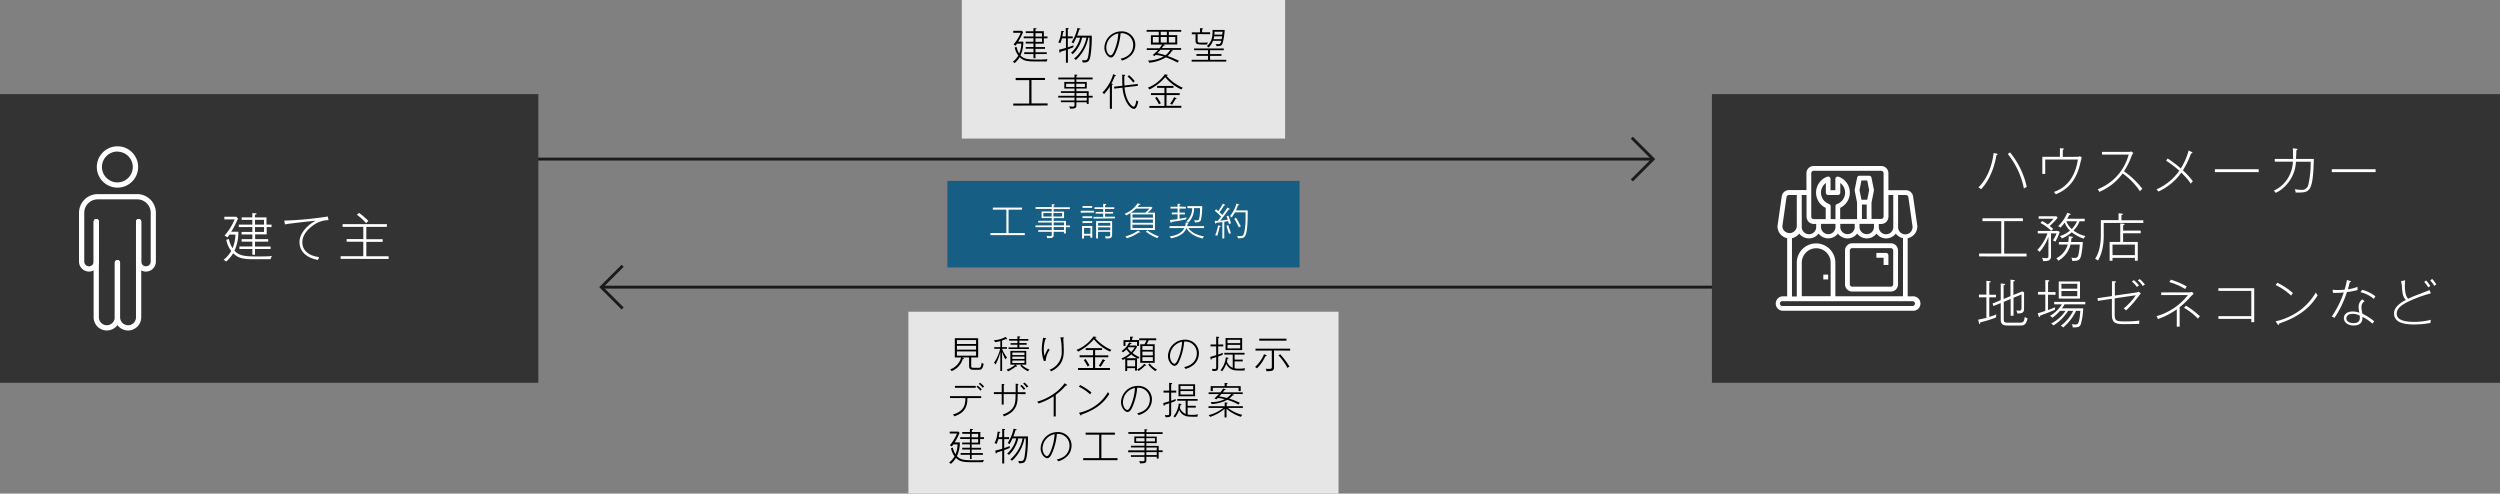 <svg xmlns="http://www.w3.org/2000/svg" viewBox="0 0 866.03 171"><rect x="0" y="0" width="866.03" height="171" fill="#808080" stroke="none"/><defs><style>.cls-1{fill:none;stroke:#1a1a1a;stroke-miterlimit:10;}.cls-2{fill:#333;}.cls-3{fill:#fff;}.cls-4{fill:#e6e6e6;}.cls-5{fill:#165e83;}</style></defs><g id="レイヤー_2" data-name="レイヤー 2"><g id="レイヤー_2-2" data-name="レイヤー 2"><line class="cls-1" x1="164.18" y1="55.11" x2="572.68" y2="55.11"/><polyline class="cls-1" points="565.29 47.72 572.68 55.11 565.29 62.5"/><line class="cls-1" x1="614.18" y1="99.47" x2="208.29" y2="99.47"/><polyline class="cls-1" points="215.69 106.86 208.29 99.47 215.69 92.08"/><rect class="cls-2" y="32.6" width="186.49" height="100"/><path class="cls-3" d="M93.74,89.8H88c-4.36,0-5.73-.58-7.22-2.07a12.7,12.7,0,0,1-2.43,2.88,3.47,3.47,0,0,0-.9-.61,10.79,10.79,0,0,0,2.66-3.06,8.79,8.79,0,0,1-1.71-3.88l.87-.27A9.78,9.78,0,0,0,80.56,86a13.16,13.16,0,0,0,1-4.74H79.48c-.36.53-.46.67-.72,1a2.73,2.73,0,0,0-1-.61A20.32,20.32,0,0,0,81.27,76H77.72v-.93h4.16l.56.64a31.79,31.79,0,0,1-2.34,4.56h2.46a14.71,14.71,0,0,1-1.33,6.57c1.64,1.78,3.55,2,7.92,2,2.11,0,3.73,0,5.06-.18A4.58,4.58,0,0,0,93.74,89.8ZM92.39,78.67v2.54h-4v1.64h4.52v.86H88.34v1.68h5.4v.86h-5.4v2h-.93v-2H82.94v-.86h4.47V83.71H83.7v-.86h3.71V81.21H83.68v-.86h3.73V78.67H82.72v-.86h4.69V76.17H83.72V75.3h3.69V73.81l1,.07c.31,0,.45,0,.45.2s-.2.25-.54.29v.93h4v2.51h1.75v.86Zm-.93-2.5H88.34v1.64h3.12Zm0,2.5H88.34v1.68h3.12Z"/><path class="cls-3" d="M108.43,78.11c-2,1.44-3.69,3.39-3.69,5.82,0,3.55,3.29,4.81,5.8,5.13-.15.36-.24.63-.38,1-4.07-.76-6.41-3-6.41-6.2s3-6.07,5.6-7.38c-.58,0-9.6,1-10.64,1.26l-.22-1.33A117.41,117.41,0,0,0,113.54,75l.27,1.26A9,9,0,0,0,108.43,78.11Z"/><path class="cls-3" d="M118,89.67v-.93h7.85v-5h-5.76v-.93h5.76V78.58h-7.18v-.93h15.35v.93H126.9v4.27h5.65v.93H126.9v5h7.72v.93Zm8.8-12.37a17.67,17.67,0,0,0-3.18-2.9l.75-.64a21.84,21.84,0,0,1,3.26,2.8A6.54,6.54,0,0,0,126.84,77.3Z"/><path class="cls-3" d="M44.36,114.48a4.58,4.58,0,0,1-4.57-4.57V91a.91.91,0,1,1,1.82,0v18.92a2.75,2.75,0,0,0,5.5,0V76.77a.91.91,0,1,1,1.82,0v33.14A4.58,4.58,0,0,1,44.36,114.48Z"/><path class="cls-3" d="M37,114.48a4.58,4.58,0,0,1-4.57-4.57V76.77a.91.91,0,0,1,1.82,0v33.14a2.75,2.75,0,0,0,5.5,0V91a.91.91,0,1,1,1.82,0v18.92A4.58,4.58,0,0,1,37,114.48Z"/><path class="cls-3" d="M50.57,94.08a3.46,3.46,0,0,1-3.46-3.46V76.77a.91.91,0,1,1,1.82,0V90.61a1.64,1.64,0,1,0,3.28,0h0V73.71a4.66,4.66,0,0,0-4.66-4.65H33.85a4.66,4.66,0,0,0-4.66,4.65V90.62a1.64,1.64,0,0,0,3.28,0h0V76.77a.91.91,0,0,1,1.82,0V90.61a3.46,3.46,0,1,1-6.92,0h0V73.71a6.48,6.48,0,0,1,6.48-6.47h13.7A6.48,6.48,0,0,1,54,73.71V90.62A3.46,3.46,0,0,1,50.57,94.08Z"/><path class="cls-3" d="M40.7,65a7.16,7.16,0,1,1,7.16-7.16h0A7.17,7.17,0,0,1,40.7,65Zm0-12.5A5.34,5.34,0,1,0,46,57.88h0A5.34,5.34,0,0,0,40.7,52.54Z"/><rect class="cls-2" x="593.03" y="32.6" width="273" height="100"/><path class="cls-3" d="M691.59,53.75c-.62,3.7-2.16,8.49-5.31,11.79a5.45,5.45,0,0,0-.94-.63c3.47-3.35,4.86-8.41,5.28-11.92l1,.22c.22,0,.33.1.33.25S691.89,53.67,691.59,53.75Zm9.52,11.59a27.87,27.87,0,0,0-5.58-12l.77-.56a28.52,28.52,0,0,1,5.8,12A2.45,2.45,0,0,0,701.11,65.34Z"/><path class="cls-3" d="M719.26,54.32a2.9,2.9,0,0,0,1.27-.2l.6.44c-.15.54-.72,2.95-.87,3.43-1.53,5.17-4.39,7.8-8.1,9.31-.09-.12-.56-.7-.66-.81,5.27-1.8,7.58-6.37,8.31-11.23H708.49v5h-1V54.32h6.09v-3l1,.11c.36,0,.38.1.38.19s-.27.29-.38.33v2.41Z"/><path class="cls-3" d="M741.31,66.26a23.9,23.9,0,0,0-6-6.18,19.12,19.12,0,0,1-8.12,6.4,2.27,2.27,0,0,0-.54-.92,17.82,17.82,0,0,0,10.75-12h-9.25v-.94h9a5,5,0,0,0,1.23-.14L739,53a5.14,5.14,0,0,0-.66,1.2,25.49,25.49,0,0,1-2.56,5.15,28.4,28.4,0,0,1,6.39,6.1A2.76,2.76,0,0,0,741.31,66.26Z"/><path class="cls-3" d="M758.93,63.65a17.9,17.9,0,0,0-2.2-2.72c-.41-.43-.86-.92-1.08-1.12a20.26,20.26,0,0,1-7.92,6.54,7.29,7.29,0,0,0-.7-.74,19.21,19.21,0,0,0,7.9-6.46,34.16,34.16,0,0,0-4.55-3.48l.53-.77a41.47,41.47,0,0,1,4.54,3.45,22.65,22.65,0,0,0,2.72-6.21l1.08.51c.07,0,.24.12.24.27s-.35.23-.49.25A30.57,30.57,0,0,1,756.19,59a28,28,0,0,1,3.46,3.82A2.13,2.13,0,0,0,758.93,63.65Z"/><path class="cls-3" d="M767.26,59.62v-1h15.18v1Z"/><path class="cls-3" d="M796.44,66.69c-.42,0-.63,0-1.21,0a3,3,0,0,0-.29-1.18,8.69,8.69,0,0,0,2.11.24,2.27,2.27,0,0,0,2.61-1.87,34,34,0,0,0,.78-7.85h-5.1A12.62,12.62,0,0,1,792,64.06a11.45,11.45,0,0,1-3.67,2.76,2.33,2.33,0,0,0-.69-.76,11.13,11.13,0,0,0,4.7-4A11.88,11.88,0,0,0,794.28,56H788v-.94h6.34c0-.25,0-.67,0-1.31,0-1.14-.05-1.84-.09-2.4l1.24.18c.25,0,.4.07.4.22s-.27.28-.4.3c0,.83-.09,2.16-.11,3h6.16C801.26,65.86,800.33,66.69,796.44,66.69Z"/><path class="cls-3" d="M807.76,59.62v-1h15.18v1Z"/><path class="cls-3" d="M685.59,88.83v-1h7.67V76.6h-6.5v-1h14v1h-6.48V87.84h7.74v1Z"/><path class="cls-3" d="M705.91,80.85V80h7l.6.37A18.08,18.08,0,0,1,712,83.73a1.94,1.94,0,0,0-.87-.41,11.53,11.53,0,0,0,1.28-2.47h-1.91v7.81c0,1.53-.77,1.79-2.72,1.79a2.69,2.69,0,0,0-.43-1.17,7.33,7.33,0,0,0,1.41.14c.84,0,.84-.45.84-.76V82.07a17,17,0,0,1-3.06,5.21,2.07,2.07,0,0,0-.81-.67,16.48,16.48,0,0,0,3.55-5.76Zm1.55-4.27a18.21,18.21,0,0,1,1.93,1.19,13.72,13.72,0,0,0,2-2h-5.18v-.86h6.16l.41.52a23.56,23.56,0,0,1-2.74,2.87c.54.39.9.72,1.26,1a2.8,2.8,0,0,0-.72.67,15.59,15.59,0,0,0-3.74-2.74Zm5.76,8.12v-.86h3.25a16,16,0,0,0,.17-2l1.1.14c.16,0,.31.09.31.27s-.24.22-.49.26c0,.7-.09,1-.14,1.33h4.09c-.09,2.07-.47,5-1,5.76s-1.39.79-2.67.79a3,3,0,0,0-.3-1.15,4.8,4.8,0,0,0,1.06.11c.68,0,1.17-.07,1.42-1.19a21.58,21.58,0,0,0,.43-3.46h-3.2A8.75,8.75,0,0,1,713,90.32a2.23,2.23,0,0,0-.69-.83,7.89,7.89,0,0,0,4-4.79ZM717,74c.18.05.31.09.31.22s-.42.27-.51.27c-.25.48-.29.57-.72,1.29h6.09v.87h-1.78a9.67,9.67,0,0,1-2.09,3.22,10.18,10.18,0,0,0,4.16,1.89,2.89,2.89,0,0,0-.67.92,14.11,14.11,0,0,1-4.11-2.22,11.48,11.48,0,0,1-3.45,2.15,2,2,0,0,0-.69-.83,9.82,9.82,0,0,0,3.52-1.89,7.43,7.43,0,0,1-1.84-2.79c-.31.41-.74,1-1.44,1.76a2.81,2.81,0,0,0-.83-.5,13.59,13.59,0,0,0,3.17-4.63Zm-1.19,2.65a7,7,0,0,0,1.86,2.68,8.24,8.24,0,0,0,1.82-2.68Z"/><path class="cls-3" d="M728.76,77.23v4.16c0,1.44,0,5.55-2,8.86a4,4,0,0,0-1-.58c1.95-2.81,2-7.09,2-8.41v-5h6.13V73.88l1,.11c.18,0,.47,0,.47.22s-.25.27-.47.28V76.3h7.58v.93Zm6.71,3.58v3h5.08v6.52h-1v-1H731.8v1h-1V83.8h3.68V77.41l1,.09c.18,0,.47,0,.47.24s-.32.25-.47.28v1.86h6.09v.93Zm4.07,3.93H731.8v3.64h7.74Z"/><path class="cls-3" d="M691.41,110a38.19,38.19,0,0,1-5.4,1.65c0,.18,0,.56-.24.56s-.18-.12-.27-.48l-.23-1c1.24-.24,2.07-.44,2.84-.63V103h-2.59v-.94h2.59V97.28l1,.09c.18,0,.47,0,.47.23s-.32.25-.47.29v4.21h2.32V103h-2.32v6.79c1.44-.45,2-.69,2.49-.87A3.85,3.85,0,0,0,691.41,110Zm7.58,2.77h-3.37c-1.6,0-2.54-.25-2.54-2.12V105l-2.52,1-.34-.85,2.86-1.17V98.21l1,.09c.36,0,.47,0,.47.24s-.38.27-.47.29v4.75l2.38-1V96.88l1,.11c.33,0,.47.05.47.23s-.12.22-.47.27v4.7l3.08-1.26.62.33v5.34c0,1.32-.06,2-2.33,2a3.16,3.16,0,0,0-.36-1.06,5.4,5.4,0,0,0,.8.07c.93,0,1-.2,1-1.17V102l-2.76,1.14v6.23h-1v-5.8l-2.38,1v6.21c0,1,.61,1,1.84,1h3.13c1.71,0,2,0,2.32-2a3.64,3.64,0,0,0,.94.52C701.81,112.78,701.06,112.78,699,112.78Z"/><path class="cls-3" d="M709.46,102.09v5.31c1.24-.45,1.93-.72,2.52-1a3.13,3.13,0,0,0-.14.94c-2.2.94-4.31,1.71-5.12,2,0,.12,0,.47-.28.47-.11,0-.17-.08-.27-.4l-.29-.86c.68-.2,2-.62,2.64-.85v-5.65H706v-.94h2.53V97l1,.07c.14,0,.36,0,.36.22s-.24.27-.42.32v3.57h2.59v.94Zm5.71,3.33a9.08,9.08,0,0,1-.88,1.4h7.36a23.55,23.55,0,0,1-.83,5.49c-.45,1.1-1.06,1.1-2.81,1.1a2.27,2.27,0,0,0-.34-1.13,6.36,6.36,0,0,0,1.3.12c.77,0,1.35,0,1.69-4.72h-1.49a16.83,16.83,0,0,1-4.45,5.75,4.3,4.3,0,0,0-.81-.61,14.4,14.4,0,0,0,4.28-5.14h-1.76a16,16,0,0,1-5.1,5.06,1.94,1.94,0,0,0-.81-.64,13.38,13.38,0,0,0,5-4.42H713.6a13.27,13.27,0,0,1-2.66,2.4,2.16,2.16,0,0,0-.81-.65,12.3,12.3,0,0,0,4.14-4H711.6v-.87h10.77v.87Zm-2-2V97.51h7.36v5.94Zm6.42-5.11h-5.49V100h5.49Zm0,2.49h-5.49v1.8h5.49Z"/><path class="cls-3" d="M741.11,102.27a38.94,38.94,0,0,1-4.59,5.25,3,3,0,0,0-.87-.64,21.83,21.83,0,0,0,4.22-4.6l-7.32,1.08v5.1c0,2.56.19,2.88,3.44,2.88a35.26,35.26,0,0,0,5.15-.29,3.63,3.63,0,0,0-.1,1.17c-2.47,0-2.76.06-5.46.06-3.22,0-4-.72-4-3.53v-5.24l-4.86.72-.11-.94,5-.72V97.44l1,0c.2,0,.37,0,.37.2s-.24.27-.37.31v4.43l7-1a3.57,3.57,0,0,0,1.29-.34l.72.65A3,3,0,0,0,741.11,102.27Zm-.81-2.81a11.42,11.42,0,0,0-1.77-1.93l.67-.5A15.07,15.07,0,0,1,741,98.9,1.66,1.66,0,0,0,740.3,99.46Zm2-.35a9.38,9.38,0,0,0-1.75-2l.69-.43a12.29,12.29,0,0,1,1.8,1.91A2.3,2.3,0,0,0,742.28,99.11Z"/><path class="cls-3" d="M758.91,102.7a30.55,30.55,0,0,1-3.85,3.73v6.73h-1v-6a26.42,26.42,0,0,1-6.52,3.37,5.16,5.16,0,0,0-.5-1,21.24,21.24,0,0,0,10.89-7.32h-9.26v-.92h9.64a3.52,3.52,0,0,0,1.06-.18l.56.7A8.63,8.63,0,0,0,758.91,102.7ZM757,100.14a21.51,21.51,0,0,0-5.52-2.41l.54-.85a28.14,28.14,0,0,1,5.52,2.36A3.15,3.15,0,0,0,757,100.14Zm4.43,10.28a22.41,22.41,0,0,0-4.86-3.8l.68-.73a30.2,30.2,0,0,1,4.85,3.67A3.23,3.23,0,0,0,761.41,110.42Z"/><path class="cls-3" d="M779.88,111.61v-1.15h-11.4v-.94h11.4v-8.75h-11.4v-.93h12.41v11.77Z"/><path class="cls-3" d="M789.49,112.1c0,.3,0,.43-.22.43s-.23-.13-.29-.22l-.68-1a22.3,22.3,0,0,0,8.79-4.09,20.56,20.56,0,0,0,5.13-5.89c.29.45.32.51.63,1C799,108.69,792.84,110.91,789.49,112.1Zm4.19-9.69a21.13,21.13,0,0,0-5.36-3.67l.56-.81a25.13,25.13,0,0,1,5.43,3.58A4.29,4.29,0,0,0,793.68,102.41Z"/><path class="cls-3" d="M813,101.19a35.59,35.59,0,0,1-4.31,8.94,3.51,3.51,0,0,0-.93-.48,34,34,0,0,0,4.14-8.34,29,29,0,0,1-3.73.15l-.12-1.1a14.82,14.82,0,0,0,1.78.11c1,0,1.85-.08,2.36-.13A25.61,25.61,0,0,0,813,97l1.13.31c.17,0,.27.09.27.21s-.19.2-.39.22c-.11.43-.29,1.08-.69,2.48a15,15,0,0,0,3.35-.86,3.69,3.69,0,0,0,.06,1.1A29.72,29.72,0,0,1,813,101.19Zm8.87,10.94a15.9,15.9,0,0,0-3.49-2.37c.22,2.84-2.14,3-3.08,3-1.8,0-3.36-1-3.36-2.54,0-1,.73-2.32,3.07-2.32a6.88,6.88,0,0,1,2.31.43,10.28,10.28,0,0,1-.27-2.12,3.29,3.29,0,0,1,1.24-2.52l.86.66a2.21,2.21,0,0,0-1.11,2,9.89,9.89,0,0,0,.32,2.32,20.27,20.27,0,0,1,4.13,2.65A3.29,3.29,0,0,0,821.87,112.13Zm-4.44-2.79a5.08,5.08,0,0,0-2.47-.61c-1.17,0-2.14.49-2.14,1.51,0,1.68,2.27,1.69,2.43,1.69,1.35,0,2.23-.48,2.23-1.83C817.48,109.88,817.46,109.72,817.43,109.34Zm4.93-5.78a11.27,11.27,0,0,0-4.68-2.34l.61-.83a12.66,12.66,0,0,1,4.59,2.27A5.5,5.5,0,0,0,822.36,103.56Z"/><path class="cls-3" d="M836.85,103.35c-4.43,1.78-6.59,3.2-6.59,5.34,0,2.47,3.49,2.81,6.1,2.81a23.08,23.08,0,0,0,5.71-.72,6.66,6.66,0,0,0-.13,1.1,33.81,33.81,0,0,1-5.6.52c-3.24,0-4.53-.54-5.23-.9a3.22,3.22,0,0,1-1.81-2.79c0-1.13.38-2.86,4.11-4.81-1-1-1.17-2.28-1.35-4.3a7.77,7.77,0,0,0-.33-2.2l1.45-.3c-.06.61-.11,1.35-.11,1.64,0,3.31.61,4.12,1.15,4.75a36.44,36.44,0,0,1,3.46-1.46c1-.39,3-1.13,3.92-1.55l.49,1.14A41.81,41.81,0,0,0,836.85,103.35Zm4.34-3.77a11.67,11.67,0,0,0-1.42-1.91l.68-.52a17.59,17.59,0,0,1,1.46,1.93A2,2,0,0,0,841.19,99.58Zm2.09-.52a11.46,11.46,0,0,0-1.43-1.91l.69-.54A18.61,18.61,0,0,1,844,98.54,1.78,1.78,0,0,0,843.28,99.06Z"/><g id="service_shop-repair-modify-store-restore" data-name="service shop-repair-modify-store-restore"><path class="cls-3" d="M641.64,101H655a2.51,2.51,0,0,0,2.5-2.51V86.78a2.5,2.5,0,0,0-2.5-2.51H641.64a2.51,2.51,0,0,0-2.51,2.51V98.47A2.52,2.52,0,0,0,641.64,101Zm-.84-14.2a.84.84,0,0,1,.84-.84H655a.83.83,0,0,1,.83.84V98.47a.84.84,0,0,1-.83.84H641.64a.85.85,0,0,1-.84-.84Z"/><path class="cls-3" d="M652.5,91.79h1.67V88.45a.83.83,0,0,0-.84-.84H650v1.67h2.51Z"/><rect class="cls-3" x="631.62" y="95.13" width="1.67" height="1.67"/><path class="cls-3" d="M662.52,102.65h-1.67V82.52a4.2,4.2,0,0,0,3.34-4.1.48.48,0,0,0,0-.12l-1.47-10.25a2.52,2.52,0,0,0-2.48-2.16h-6.07V60a2.5,2.5,0,0,0-2.51-2.5H628.27a2.5,2.5,0,0,0-2.5,2.5v5.85H619.7a2.52,2.52,0,0,0-2.48,2.16L615.75,78.3s0,.08,0,.12a4.21,4.21,0,0,0,3.35,4.1v20.13h-1.68a2.51,2.51,0,0,0,0,5h45.11a2.51,2.51,0,1,0,0-5Zm-5-35.09h2.73a.85.85,0,0,1,.83.72l1.45,10.2a2.51,2.51,0,1,1-5-.06Zm-3.34,7.52V67.56h1.67V78.42a2.51,2.51,0,1,1-5,0v-.83h.83A2.52,2.52,0,0,0,654.17,75.08ZM627.44,60a.83.83,0,0,1,.83-.83h23.39a.83.83,0,0,1,.84.83v15a.84.84,0,0,1-.84.84h-3.34V70.15l.82-4.09a.65.65,0,0,0,0-.34l-.83-4.17a.84.84,0,0,0-.82-.67h-3.34a.84.84,0,0,0-.82.67l-.84,4.17a1,1,0,0,0,0,.34l.82,4.09v5.77h-5.85V72a5.84,5.84,0,0,0-.56-10.79.83.83,0,0,0-1.11.79v3.88h-1.67V62a.83.83,0,0,0-1.11-.79A5.84,5.84,0,0,0,632.45,72v3.91h-4.18a.84.84,0,0,1-.83-.84Zm17.39,9.19-.67-3.34.67-3.34h2l.67,3.34-.67,3.34Zm1.82,1.67v5H645v-5Zm2.51,6.69v.83a2.51,2.51,0,1,1-5,0v-.83Zm-15-1.67V71.45a.83.83,0,0,0-.56-.79,4.17,4.17,0,0,1-1.11-7.27v3.34a.84.84,0,0,0,.84.83h3.34a.83.83,0,0,0,.83-.83V63.39a4.16,4.16,0,0,1,.83,5.84,4.08,4.08,0,0,1-1.94,1.43.84.84,0,0,0-.56.79v4.47Zm1.67,1.67v.83a2.51,2.51,0,1,1-5,0v-.83Zm1.67,0h5v.83a2.51,2.51,0,1,1-5,0Zm-13.36-10h1.67v7.52a2.52,2.52,0,0,0,2.5,2.51h.84v.83a2.51,2.51,0,1,1-5,0Zm-.84,13.37a4.18,4.18,0,0,0,5.85.83,4.13,4.13,0,0,0,.84-.83,4.2,4.2,0,0,0,6.68,0,4.18,4.18,0,0,0,5.85.83,4.35,4.35,0,0,0,.83-.83,4.18,4.18,0,0,0,5.85.83,4.08,4.08,0,0,0,.83-.83,4.18,4.18,0,0,0,5.85.83,4.13,4.13,0,0,0,.84-.83,4.21,4.21,0,0,0,2.5,1.58v20.14H635.79V91a6.68,6.68,0,1,0-13.36,0v11.7h-1.67V82.51A4.21,4.21,0,0,0,623.26,80.93Zm10.86,10v11.7h-10V91a5,5,0,1,1,10,0ZM617.41,78.48l1.46-10.2a.85.85,0,0,1,.83-.72h2.73V78.42a2.51,2.51,0,0,1-5,.06ZM662.52,106H617.41a.84.84,0,0,1-.83-.84.83.83,0,0,1,.83-.83h45.11a.84.84,0,0,1,.84.83A.85.85,0,0,1,662.52,106Z"/></g><rect class="cls-4" x="333.18" width="112" height="48"/><path d="M362.6,21.29h-4.15c-3.15,0-4.13-.42-5.21-1.5a9.26,9.26,0,0,1-1.76,2.08,2.39,2.39,0,0,0-.65-.44,7.76,7.76,0,0,0,1.93-2.21,6.24,6.24,0,0,1-1.24-2.79l.62-.2a6.83,6.83,0,0,0,.94,2.31,9.41,9.41,0,0,0,.7-3.41H352.3l-.52.74a1.8,1.8,0,0,0-.69-.45,14.76,14.76,0,0,0,2.5-4.06H351v-.68h3l.4.47a22.32,22.32,0,0,1-1.69,3.29h1.78a10.53,10.53,0,0,1-1,4.74c1.18,1.29,2.56,1.44,5.72,1.44,1.52,0,2.69,0,3.66-.13A3.12,3.12,0,0,0,362.6,21.29Zm-1-8v1.84H358.7v1.18H362v.62H358.7V18.1h3.9v.63h-3.9v1.44H358V18.73H354.8V18.1H358V16.89h-2.68v-.62H358V15.09h-2.69v-.63H358V13.25h-3.38v-.62H358V11.45h-2.66v-.63H358V9.74l.74.06c.22,0,.33,0,.33.14s-.15.18-.39.21v.67h2.92v1.81h1.26v.62Zm-.67-1.8H358.7v1.18H361Zm0,1.8H358.7v1.21H361Z"/><path d="M371.84,16.36c-.31.13-1.07.46-1.9.75v4.62h-.7V17.36l-1.85.56c0,.12-.06.34-.22.34S367,18.14,367,18l-.13-.78c1-.22,1.35-.33,2.39-.64V13.28H367.9a11.23,11.23,0,0,1-.6,1.7,1.87,1.87,0,0,0-.71-.28,10,10,0,0,0,1.05-4l.74.08c.1,0,.2.08.2.14s-.06.17-.33.24A13,13,0,0,1,368,12.6h1.2V9.73l.64,0c.23,0,.36,0,.36.15s-.19.19-.3.22V12.6h1.7v.68h-1.7V16.4c.77-.26,1.07-.36,2-.72A2.44,2.44,0,0,0,371.84,16.36Zm5.93,2.85c-.4,2.44-1.11,2.44-2.72,2.44a3,3,0,0,0-.25-.82,6.94,6.94,0,0,0,.9.05c.69,0,.94-.14,1.22-1.13a31.34,31.34,0,0,0,.47-6.7H377a13.91,13.91,0,0,1-4.32,7.74,1.79,1.79,0,0,0-.62-.46,12.68,12.68,0,0,0,4.29-7.28h-1.49a11.32,11.32,0,0,1-3.25,5.75,1.65,1.65,0,0,0-.63-.49,10,10,0,0,0,3.16-5.26h-1.31a21.45,21.45,0,0,1-1,2,2,2,0,0,0-.65-.38,15.62,15.62,0,0,0,2.08-5l.77.18c.13,0,.26.08.26.18s-.12.17-.42.19a17.61,17.61,0,0,1-.72,2.13h5.05A40.33,40.33,0,0,1,377.77,19.21Z"/><path d="M391.65,19.34a7.43,7.43,0,0,1-3,1.64,4.06,4.06,0,0,0-.48-.65,6.53,6.53,0,0,0,2.46-1,4.44,4.44,0,0,0,1.92-3.7,4,4,0,0,0-4.37-4.11,20.11,20.11,0,0,1-1.75,6.84c-.29.59-.77,1.56-1.61,1.56s-2.25-1.43-2.25-3.41a5.82,5.82,0,0,1,5.72-5.64,4.65,4.65,0,0,1,5,4.72A5.31,5.31,0,0,1,391.65,19.34Zm-8.42-2.9c0,1.65.9,2.73,1.53,2.73s1.25-1.52,1.56-2.41a18,18,0,0,0,1.08-5.18A5.12,5.12,0,0,0,383.23,16.44Z"/><path d="M404.89,11v1.18h2.92V15.4h-4.94l.36.1c.14,0,.25.07.25.16s-.21.17-.43.18a9.53,9.53,0,0,1-.56.82h6.66v.62h-3.52l.45.15c.14,0,.2.06.2.14s-.16.16-.38.16a7.48,7.48,0,0,1-1.43,1.67,38.63,38.63,0,0,1,4,1.68,1.58,1.58,0,0,0-.52.62,32.18,32.18,0,0,0-4.06-1.84,13.53,13.53,0,0,1-5.81,1.86,1.19,1.19,0,0,0-.46-.73,12.25,12.25,0,0,0,5.46-1.41A20.68,20.68,0,0,0,400.4,19c-.13.13-.21.19-.51.45a1.13,1.13,0,0,0-.62-.37,15.27,15.27,0,0,0,1.86-1.75h-3.88v-.62h4.41a9.87,9.87,0,0,0,.87-1.26h-3.84V12.21h2.72V11H397.2v-.62h12V11Zm-3.48,1.81h-2.05v1.93h2.05Zm.59,4.44a11.18,11.18,0,0,1-1.08,1.17,18.23,18.23,0,0,1,2.8.71,6.6,6.6,0,0,0,1.67-1.88ZM404.21,11h-2.12v1.18h2.12Zm0,1.81h-2.12v1.93h2.12Zm2.92,0h-2.24v1.93h2.24Z"/><path d="M412.8,21.34v-.62h5.66V19.35h-4v-.62h4V17.4h-4.81v-.62h10.28v.62h-4.74v1.33h3.94v.62h-3.94v1.37h5.6v.62Zm2.08-9.52v2c0,.76,0,.95,1.09.95.71,0,1.66,0,2.48-.06a2.47,2.47,0,0,0-.28.7,18.48,18.48,0,0,1-3.17-.08c-.85-.19-.85-.83-.85-1.47v-2h-1.3v-.67h2.84V9.74l.73.07c.13,0,.33,0,.33.18s-.23.18-.33.19v1h2.78v.67ZM423.52,15c-.29.75-.6,1-2.08,1a1.86,1.86,0,0,0-.38-.77,6.68,6.68,0,0,0,.88.07c.69,0,.87-.15,1.12-1.16h-2.85a6.72,6.72,0,0,1-1.53,2.33,1.79,1.79,0,0,0-.63-.47c1.83-1.6,2-3.35,2-5.64h4.2A23.34,23.34,0,0,1,423.52,15Zm-2.9-2.42a9.14,9.14,0,0,1-.21,1h2.77c.07-.34.13-.76.17-1Zm.1-1.59c0,.39,0,.66-.05,1h2.74c0-.19,0-.38.11-1Z"/><path d="M351,36.58v-.71h5.54V27.76h-4.7V27H362v.72h-4.68v8.11h5.59v.71Z"/><path d="M377.13,33.8V36h-.66v-.57h-3.6v1c0,.64,0,1.2-1.63,1.2a4.31,4.31,0,0,1-.6,0,2.32,2.32,0,0,0-.26-.82,5.29,5.29,0,0,0,1.21.11c.63,0,.63-.25.63-.6v-.92h-4.71v-.59h4.71v-1h-5.65v-.62h5.65v-1h-4.71v-.6h4.71v-.93h-3.53V28.38h3.53V27.5h-5.61v-.63h5.61V25.82l.74.07c.09,0,.26,0,.26.15s-.17.2-.35.24v.59h5.63v.63h-5.63v.88h3.6v2.28h-3.6v.93h4.26v1.59h1.38v.62ZM372.22,29h-2.89v1.13h2.89Zm3.61,0h-3v1.13h3Zm.64,3.24h-3.6v1h3.6Zm0,1.61h-3.6v1h3.6Z"/><path d="M386.18,26.38A26.49,26.49,0,0,1,385,29c.48.06.53.06.53.19s-.22.18-.34.2V37.7h-.73V30a16,16,0,0,1-2,2.6,2.66,2.66,0,0,0-.57-.54,14.91,14.91,0,0,0,3.73-6.38l.7.33c.12.05.25.13.25.22S386.32,26.38,386.18,26.38Zm6.59,11.34c-1,0-3.42-2.12-3.94-7.35L386,30.7l-.06-.67,2.88-.33c-.08-1-.08-3.15-.08-3.85l.7.06c.18,0,.35.05.35.18s-.23.21-.32.22c0,2.07,0,2.45.06,3.31l4.62-.55,0,.68-4.62.53c.51,5.06,2.72,6.66,3.16,6.66.69,0,.95-2.15.95-2.23a1.29,1.29,0,0,0,.68.43C394,36.42,393.69,37.72,392.77,37.72Zm-.18-9.1a13.31,13.31,0,0,0-2-2.11l.52-.47a15.65,15.65,0,0,1,2,2.06A1.5,1.5,0,0,0,392.59,28.62Z"/><path d="M409.27,31a15.33,15.33,0,0,1-5.62-4.27A17.31,17.31,0,0,1,398.2,31a3.31,3.31,0,0,0-.57-.62,13.23,13.23,0,0,0,5.89-4.65l.69.13c.12,0,.33.07.33.18s-.38.19-.49.19a15.81,15.81,0,0,0,5.67,4.15A4.26,4.26,0,0,0,409.27,31Zm-11.11,6.37v-.68h5.21V32.93h-4.66v-.67h4.66V30.44h-2.54v-.68h5.67v.68h-2.41v1.82h4.57v.67h-4.57v3.73h5.14v.68Zm3.33-1.2a16.76,16.76,0,0,0-1.34-2.23l.61-.38a20.63,20.63,0,0,1,1.38,2.21A2.93,2.93,0,0,0,401.49,36.14Zm5.74-1.88a20.32,20.32,0,0,1-1.24,2,2.37,2.37,0,0,0-.65-.38,13.64,13.64,0,0,0,1.39-2.27l.65.35c.13.07.2.1.2.2S407.5,34.3,407.23,34.26Z"/><rect class="cls-5" x="328.18" y="62.66" width="122" height="30"/><path class="cls-3" d="M343.08,81.45v-.71h5.54V72.63h-4.7v-.72h10.13v.72h-4.68v8.11H355v.71Z"/><path class="cls-3" d="M369.22,78.67v2.2h-.66V80.3H365v1c0,.64,0,1.19-1.63,1.19h-.6a2.32,2.32,0,0,0-.26-.82,6,6,0,0,0,1.21.11c.62,0,.62-.25.62-.6V80.3h-4.7v-.59h4.7v-1h-5.64v-.62h5.64v-1h-4.7v-.6h4.7v-.94h-3.52V73.25h3.52v-.88h-5.6v-.63h5.6v-1l.75.06c.09,0,.26,0,.26.16s-.17.19-.35.23v.6h5.62v.63H365v.88h3.6v2.27H365v.94h4.26v1.59h1.38v.62Zm-4.92-4.85h-2.88V75h2.88Zm3.62,0h-3V75h3Zm.64,3.24H365v1h3.6Zm0,1.61H365v1h3.6Z"/><path class="cls-3" d="M374.37,73.67V73H379v.63Zm3.34,8.69v-.73h-2.2v1h-.67V78.29h3.54v4.07ZM375,72v-.62h3.34V72Zm0,3.54v-.63h3.34v.63Zm0,1.73V76.6h3.34v.63Zm2.73,1.69h-2.2V81h2.2Zm1.08-3.25v-.59h3.34V74h-2.6v-.59h2.6v-1h-3v-.6h3v-1.2l.78.07c.12,0,.27,0,.27.19s-.21.19-.38.22v.72H386v.6H382.8v1h2.79V74H382.8v1.06h3.42v.59ZM383,82.61a2.38,2.38,0,0,0-.21-.81,6.54,6.54,0,0,0,1,.09c.69,0,.78-.13.78-.58v-1h-4.2v2.28h-.67v-6h5.55V81.3C385.25,82.38,384.73,82.69,383,82.61Zm1.61-5.41h-4.2v1h4.2Zm0,1.55h-4.2v1h4.2Z"/><path class="cls-3" d="M391.62,79.66V73.78a15.37,15.37,0,0,1-1.48.85,2.15,2.15,0,0,0-.58-.57,9.27,9.27,0,0,0,4.5-3.63l.8.21c.1,0,.2.06.2.17s-.3.16-.45.18a6.63,6.63,0,0,1-.51.66h4.64l.52.31a19.13,19.13,0,0,1-1.58,1.71h2.42v6Zm3.13.87a.51.51,0,0,1-.25,0,14.37,14.37,0,0,1-4.17,2,2.47,2.47,0,0,0-.48-.66,12.59,12.59,0,0,0,4.39-2l.54.34c.13.09.21.13.21.23S394.84,80.53,394.75,80.53Zm-1.22-8.26a13.2,13.2,0,0,1-1.73,1.4h4.95a13.77,13.77,0,0,0,1.36-1.4Zm5.86,2h-7.08v1.14h7.08Zm0,1.77h-7.08v1.15h7.08Zm0,1.78h-7.08V79h7.08Zm1.55,4.67a16.28,16.28,0,0,1-4-2.23l.51-.49a12.93,12.93,0,0,0,4,2.09A2.19,2.19,0,0,0,400.94,82.51Z"/><path class="cls-3" d="M405.14,79v-.66h5.4a8,8,0,0,0,.23-1.3l.66.08c.08,0,.29,0,.29.17s-.08.13-.29.19a5.36,5.36,0,0,1-.17.86h5.85V79h-5.44c.62.94,2.08,2.3,5.43,2.9a2.13,2.13,0,0,0-.47.73c-1.3-.34-4.22-1.11-5.61-3.6-.55,1.21-1.6,2.82-5.4,3.53a1.49,1.49,0,0,0-.44-.66c1.27-.18,4-.7,5.09-2.9Zm5.66-7.37v.63h-2.2v1.39h1.87v.62H408.6v1.52c.73-.12,1-.18,2.43-.47a1.6,1.6,0,0,0-.11.64,47.85,47.85,0,0,1-5.05.91c0,.13,0,.31-.2.31s-.14-.09-.18-.19l-.26-.76c.86-.09,1.86-.19,2.69-.33V74.25h-2v-.62h2V72.24h-2.44v-.63h2.44v-1h.66c.22,0,.32,0,.32.14s-.07.15-.3.22v.6Zm.53.46v-.68h5.13a19.3,19.3,0,0,1-.47,4.85c-.15.36-.5.83-2.05.78a1.44,1.44,0,0,0-.34-.79,4.09,4.09,0,0,0,.83.09c.71,0,.93-.24,1-.67a16.42,16.42,0,0,0,.27-3.58h-2.05a7,7,0,0,1-2,5,1.73,1.73,0,0,0-.66-.42,5.94,5.94,0,0,0,2-4.53Z"/><path class="cls-3" d="M425.71,77.59c-.14-.57-.2-.79-.26-1l-1.34.24V82.6h-.68V76.93c-.23,0-1.23.18-2.16.26,0,.13-.09.28-.21.28s-.15-.11-.19-.37l-.09-.61,1.09,0c.49-.64.68-.86,1.12-1.46a17.79,17.79,0,0,0-2.17-2l.45-.55.76.67c.88-1.29,1.39-2.24,1.6-2.6l.55.29c.11.06.24.12.24.21s-.17.16-.37.12a21.4,21.4,0,0,1-1.61,2.37c.29.27.56.52,1,.91.82-1.14,1.24-1.73,1.77-2.55l.57.31c.15.08.21.13.21.21s0,.14-.18.14a.45.45,0,0,1-.18,0c-.82,1.17-1.68,2.39-2.91,3.86a20.84,20.84,0,0,0,2.6-.36c-.07-.2-.16-.48-.45-1.16l.62-.22a15,15,0,0,1,.93,2.7A6.94,6.94,0,0,0,425.71,77.59Zm-3.24,1a18.88,18.88,0,0,1-.8,3.12,2.88,2.88,0,0,0-.71-.22,17.57,17.57,0,0,0,1-3.43l.6.14c.11,0,.28.08.28.21S422.66,78.59,422.47,78.62Zm3.29,2.44a20.18,20.18,0,0,1-.89-2.83l.63-.22c.33,1.23.79,2.42.93,2.81A1.88,1.88,0,0,0,425.76,81.06Zm5.89-.09c-.45,1.51-1,1.61-2.81,1.61a1.93,1.93,0,0,0-.31-.83,10.8,10.8,0,0,0,1.13.07c.83,0,1.1-.21,1.41-1.5a25.91,25.91,0,0,0,.41-5.19c0-1.26,0-1.39,0-1.54H427.8a20,20,0,0,1-1.13,1.78,1.87,1.87,0,0,0-.64-.44,11.58,11.58,0,0,0,2.29-4.38l.62.2c.22.08.34.15.34.24s-.27.19-.44.19a13.17,13.17,0,0,1-.69,1.73h4.07C432.22,75.62,432.22,79.05,431.65,81Zm-2.49-2.17a25.63,25.63,0,0,0-1.6-3l.6-.34a26.81,26.81,0,0,1,1.67,3A2.66,2.66,0,0,0,429.16,78.8Z"/><rect class="cls-4" x="314.68" y="108" width="149" height="63"/><path d="M339,128.1h-1.79c-1.42,0-1.5-.71-1.5-1.38v-2.88h-2.45l.36.13c.18.06.3.11.3.22s-.24.17-.4.17a6.56,6.56,0,0,1-3.88,4.21,1.94,1.94,0,0,0-.48-.62,5.9,5.9,0,0,0,3.78-4.11h-2.18v-6.69h8.09v6.69h-2.41v2.82c0,.73.17.74.9.74h1.77a.58.58,0,0,0,.61-.35,4.78,4.78,0,0,0,.34-1.41,1.48,1.48,0,0,0,.7.38C340.39,127.89,339.93,128.1,339,128.1Zm-.88-10.3h-6.63v1.37h6.63Zm0,2h-6.63v1.32h6.63Zm0,1.94h-6.63v1.46h6.63Z"/><path d="M348.26,124.49a16.6,16.6,0,0,1-1.12-2.63v6.67h-.62v-6.64a15.55,15.55,0,0,1-1.66,4.39,1.44,1.44,0,0,0-.54-.58,15.44,15.44,0,0,0,2.17-4.87h-2.07v-.57h2.1v-2.1a15.1,15.1,0,0,1-1.8.37,1.88,1.88,0,0,0-.5-.66,9.73,9.73,0,0,0,4.16-1.18l.38.52a.44.44,0,0,1,.11.22c0,.1-.12.13-.17.13a.27.27,0,0,1-.23-.15,8.91,8.91,0,0,1-1.33.55v2.3h1.68v.57h-1.68v.07a12.9,12.9,0,0,0,1.73,3A1.81,1.81,0,0,0,348.26,124.49Zm7.85,4.13a8.82,8.82,0,0,1-2.67-1.94l.38-.36h-2l.39.35c.08.07.12.12.12.18s-.07.16-.19.16a.81.81,0,0,1-.26-.05,11.53,11.53,0,0,1-2.7,1.69,2.75,2.75,0,0,0-.48-.61,9.15,9.15,0,0,0,3-1.72H350v-4.77h5.5v4.77h-1.6a7.66,7.66,0,0,0,2.73,1.73A2.34,2.34,0,0,0,356.11,128.62Zm-6.73-7.71v-.57h3.06v-.91h-2.36v-.57h2.36V118h-2.89v-.57h2.89v-.94l.76.07c.11,0,.23,0,.23.17s-.21.19-.31.22v.48h3.11V118h-3.11v.85h2.52v.57h-2.52v.91h3.29v.57Zm5.51,1.21h-4.2V123h4.2Zm0,1.4h-4.2v.81h4.2Zm0,1.38h-4.2v.85h4.2Z"/><path d="M362.26,125l-.65.06a12,12,0,0,1-.72-4.11,18,18,0,0,1,.39-3.47,5.06,5.06,0,0,0,.09-.5l.68.15c.2,0,.34.08.34.22s-.16.19-.3.22a13.14,13.14,0,0,0-.51,3.4,11.07,11.07,0,0,0,.24,2.36,15,15,0,0,1,1.27-2.6,1.65,1.65,0,0,0,.57.43A7.23,7.23,0,0,0,362.26,125Zm6.07-7.76c0,.35.1,1.87.13,2.18,0,.69.05,1.38.05,2,0,2.4-.44,5.33-4.39,7.23,0-.05-.33-.4-.51-.58a6.36,6.36,0,0,0,2.56-1.75,6.5,6.5,0,0,0,1.61-4.84,20,20,0,0,0-.44-4.66l.91.08c.21,0,.35,0,.35.16S368.43,117.18,368.33,117.21Z"/><path d="M384.54,121.8a15.38,15.38,0,0,1-5.61-4.27,17.72,17.72,0,0,1-5.45,4.29,3.77,3.77,0,0,0-.57-.62,13.22,13.22,0,0,0,5.89-4.66l.68.13c.12,0,.33.08.33.19s-.38.19-.48.19A15.85,15.85,0,0,0,385,121.2,3.26,3.26,0,0,0,384.54,121.8Zm-11.1,6.37v-.68h5.2v-3.73H374v-.68h4.65v-1.82H376.1v-.67h5.67v.67h-2.4v1.82h4.56v.68h-4.56v3.73h5.13v.68Zm3.33-1.2a18.88,18.88,0,0,0-1.34-2.24l.61-.37a21.29,21.29,0,0,1,1.38,2.21A2.2,2.2,0,0,0,376.77,127Zm5.73-1.89a21.09,21.09,0,0,1-1.23,2,2.37,2.37,0,0,0-.65-.38A15.8,15.8,0,0,0,382,124.4l.65.35c.13.06.19.1.19.19S382.77,125.12,382.5,125.08Z"/><path d="M396.87,126.71a.46.46,0,0,1-.24-.08,9.18,9.18,0,0,1-2.27,1.89,1.92,1.92,0,0,0-.5-.56v.43h-.67v-.86h-2.72v1h-.68v-4.25c-.37.19-.58.3-.87.43a1.75,1.75,0,0,0-.44-.55,9.28,9.28,0,0,0,2.9-1.77,8.31,8.31,0,0,1-1.17-1.35,7.15,7.15,0,0,1-1.2,1,1.41,1.41,0,0,0-.53-.42,7,7,0,0,0,2.66-3l.68.18c.13,0,.17.08.17.15s-.18.19-.42.21a5.45,5.45,0,0,1-.31.53h2.3l.34.4a10.24,10.24,0,0,1-1.58,2.21,9.82,9.82,0,0,0,2.45,1.43,2.3,2.3,0,0,0-.47.56,10.59,10.59,0,0,1-2.45-1.52,11.11,11.11,0,0,1-1.8,1.31h3.81V128a7.3,7.3,0,0,0,2.54-2l.47.4c.06.07.15.17.15.25A.16.16,0,0,1,396.87,126.71Zm-3-6.88v-1.39h-4v1.39h-.67v-2h2.27v-1.21l.83,0c.07,0,.24,0,.24.17s-.21.2-.35.22v.8h2.4v2Zm-.65,4.94h-2.72v2.12h2.72Zm-2.32-4.48-.27.32a9.67,9.67,0,0,0,1.25,1.34,9,9,0,0,0,1.22-1.66Zm7-2.41c-.33.74-.52,1.12-.67,1.38H400v6.42h-5v-6.42h1.47a10.49,10.49,0,0,0,.67-1.38h-2.5v-.67h5.89v.67Zm1.45,2h-3.61v1.32h3.61Zm0,1.92h-3.61v1.31h3.61Zm0,1.91h-3.61v1.35h3.61Zm.91,4.89a11.09,11.09,0,0,1-2.48-2.28l.47-.42a7.68,7.68,0,0,0,2.55,2.12A3.57,3.57,0,0,0,400.19,128.6Z"/><path d="M413.73,126.16a7.35,7.35,0,0,1-3.05,1.64,4.39,4.39,0,0,0-.48-.65,6.25,6.25,0,0,0,2.46-1,4.47,4.47,0,0,0,1.93-3.71,4,4,0,0,0-4.37-4.11,20.42,20.42,0,0,1-1.76,6.84c-.28.6-.77,1.56-1.61,1.56s-2.25-1.43-2.25-3.4a5.82,5.82,0,0,1,5.72-5.65,4.66,4.66,0,0,1,5,4.72A5.31,5.31,0,0,1,413.73,126.16Zm-8.43-2.9c0,1.66.9,2.74,1.54,2.74s1.24-1.53,1.56-2.41a18.45,18.45,0,0,0,1.08-5.19A5.14,5.14,0,0,0,405.3,123.26Z"/><path d="M422,120v2.83c.7-.24,1.33-.5,1.61-.62a2.21,2.21,0,0,0-.06.68c-.67.29-1,.42-1.55.63V127c0,1,0,1.63-2,1.52a1.39,1.39,0,0,0-.21-.78,4.54,4.54,0,0,0,.82.08c.69,0,.69-.12.69-.78v-3.33c-.7.24-.89.3-1.54.48,0,.11,0,.37-.23.37s-.13-.09-.16-.22l-.13-.71c.3-.07,1.12-.29,2.06-.62V120h-1.95v-.68h1.95v-2.71l.78.07c.1,0,.26,0,.26.19s-.18.22-.34.27v2.18h1.75V120Zm9.1,8.35-1.57,0c-1.82,0-3.56,0-4.75-2.31a9.53,9.53,0,0,1-1.45,2.6,1.51,1.51,0,0,0-.55-.38,8.21,8.21,0,0,0,1.85-4.47l.7.13c.13,0,.22,0,.22.17s-.18.21-.34.22a7.82,7.82,0,0,1-.18,1,3.8,3.8,0,0,0,2,2.1v-4.58h-2.91v-.62h7v.62h-3.44v1.74h2.82v.63h-2.82v2.4a8.05,8.05,0,0,0,1.64.11,8.66,8.66,0,0,0,2-.19A1.7,1.7,0,0,0,431.12,128.3Zm-6.55-7.09v-4.15h5.74v4.15Zm5.07-3.56h-4.4v1.17h4.4Zm0,1.77h-4.4v1.21h4.4Z"/><path d="M438.34,123.41a14.08,14.08,0,0,1-2.89,4.18,2.86,2.86,0,0,0-.69-.46,12.06,12.06,0,0,0,3.11-4.42l.69.28c.13.05.22.12.22.22S438.63,123.38,438.34,123.41Zm3-2v5.81c0,1.25-.64,1.37-2.64,1.37a2,2,0,0,0-.26-.86c.23,0,.59.06,1,.06,1.13,0,1.13-.15,1.13-1v-5.33h-5.65v-.68h12v.68ZM436.22,118v-.68h9.42V118Zm9.77,9.48a19.24,19.24,0,0,0-3.1-4.37l.58-.4a28.73,28.73,0,0,1,3.22,4.29A2.64,2.64,0,0,0,446,127.44Z"/><path d="M335.13,137.9c0,2.08-.31,4.94-4.53,6.32a2.19,2.19,0,0,0-.52-.64c4-1.1,4.33-3.51,4.33-5.68H329.1v-.68h10.79v.68Zm-4.33-3.56v-.68H338v.68Zm8.83,1a6.51,6.51,0,0,0-1.36-1.35l.41-.4a9.14,9.14,0,0,1,1.41,1.3A2,2,0,0,0,339.63,135.35Zm.79-1a6,6,0,0,0-1.35-1.37l.4-.4a9.39,9.39,0,0,1,1.43,1.31A2.38,2.38,0,0,0,340.42,134.39Z"/><path d="M352.52,136.51v.54c0,2.45-.13,5.45-4.72,7.19a2,2,0,0,0-.5-.61c4.5-1.54,4.5-4.11,4.5-7.12h-4.11v3.64H347v-3.64h-2.71v-.68H347V133l.65.05c.18,0,.27,0,.27.16s0,.1-.19.21v2.44h4.11v-2.94l.72.07c.12,0,.24,0,.24.13s-.16.19-.24.22v2.52h2.71v.68Zm2.17-1.43a8,8,0,0,0-1.27-1.38l.48-.38a12.12,12.12,0,0,1,1.28,1.37A1.51,1.51,0,0,0,354.69,135.08Zm1-.77a6.89,6.89,0,0,0-1.27-1.45l.5-.33a9.76,9.76,0,0,1,1.3,1.38A2,2,0,0,0,355.66,134.31Z"/><path d="M369.47,133.53a.66.66,0,0,1-.23,0,20.13,20.13,0,0,1-3.51,3.24v7.5H365v-7a23.07,23.07,0,0,1-5.2,2.5c-.06-.09-.4-.49-.52-.62a18.72,18.72,0,0,0,5.4-2.51,14.82,14.82,0,0,0,4.13-3.89l.77.51a.22.22,0,0,1,.1.18C369.68,133.45,369.62,133.53,369.47,133.53Z"/><path d="M374.62,143.61c0,.22,0,.31-.15.31a.29.29,0,0,1-.21-.16l-.5-.75a16.06,16.06,0,0,0,6.35-2.95,15.07,15.07,0,0,0,3.7-4.25l.46.69C381.46,141.15,377,142.75,374.62,143.61Zm3-7a15.3,15.3,0,0,0-3.87-2.65l.4-.58a18.31,18.31,0,0,1,3.93,2.58A3,3,0,0,0,377.65,136.61Z"/><path d="M397.41,142.16a7.32,7.32,0,0,1-3,1.64,5.23,5.23,0,0,0-.48-.65,6.31,6.31,0,0,0,2.46-1,4.46,4.46,0,0,0,1.92-3.71,4,4,0,0,0-4.37-4.11,20.11,20.11,0,0,1-1.75,6.84c-.29.6-.77,1.56-1.61,1.56s-2.25-1.43-2.25-3.4a5.82,5.82,0,0,1,5.72-5.65,4.66,4.66,0,0,1,5,4.72A5.31,5.31,0,0,1,397.41,142.16Zm-8.42-2.9c0,1.66.89,2.74,1.53,2.74s1.25-1.53,1.56-2.41a18.07,18.07,0,0,0,1.08-5.19A5.13,5.13,0,0,0,389,139.26Z"/><path d="M405.71,136v2.83c.7-.24,1.32-.5,1.61-.62a2.58,2.58,0,0,0-.07.68c-.66.29-1,.42-1.54.63V143c0,1,0,1.63-2,1.52a1.47,1.47,0,0,0-.2-.78,4.52,4.52,0,0,0,.81.08c.69,0,.69-.12.69-.78v-3.33c-.7.24-.88.3-1.53.48,0,.11,0,.37-.23.37s-.13-.09-.16-.22l-.13-.71c.3-.07,1.12-.29,2.05-.62V136h-1.95v-.68H405v-2.71l.78.07c.11,0,.26,0,.26.19s-.18.22-.33.27v2.18h1.75V136Zm9.1,8.35-1.58,0c-1.82,0-3.56,0-4.74-2.31a9.84,9.84,0,0,1-1.46,2.6,1.47,1.47,0,0,0-.54-.38,8.17,8.17,0,0,0,1.84-4.47l.7.13c.13,0,.23.05.23.17s-.19.21-.34.22a8.3,8.3,0,0,1-.19,1,3.84,3.84,0,0,0,2,2.1v-4.58h-2.91v-.62h7.05v.62h-3.45v1.74h2.82v.63h-2.82v2.4a8.15,8.15,0,0,0,1.64.11,8.75,8.75,0,0,0,2-.19A1.7,1.7,0,0,0,414.81,144.3Zm-6.56-7.09v-4.15H414v4.15Zm5.07-3.56h-4.39v1.17h4.39Zm0,1.77h-4.39v1.21h4.39Z"/><path d="M425.39,141.32a12.93,12.93,0,0,0,4.95,2.38,3,3,0,0,0-.45.69,13.31,13.31,0,0,1-5-2.78v3h-.69v-3a14,14,0,0,1-5,2.8,2.62,2.62,0,0,0-.55-.6,13.62,13.62,0,0,0,5.14-2.49h-5.15v-.61h5.6V139.4l.71.07c.23,0,.33.07.33.17s-.24.18-.35.2v.87h5.61v.61Zm1.23-4.86.58.15c.14,0,.23.12.23.21s-.09.17-.46.16a5.75,5.75,0,0,1-1.17,1.1,23.83,23.83,0,0,1,3.75,1.5,1.88,1.88,0,0,0-.52.58,18.3,18.3,0,0,0-3.89-1.66,11.46,11.46,0,0,1-1.69.74,12.94,12.94,0,0,1-3.76.74,1.62,1.62,0,0,0-.28-.69,10.81,10.81,0,0,0,4.85-1,17.9,17.9,0,0,0-2.38-.44c-.09.07-.44.42-.52.49a2.31,2.31,0,0,0-.68-.31c.55-.5,1.07-1,1.55-1.52h-3.55v-.6h4.07a16.5,16.5,0,0,0,1-1.35l.64.26c.06,0,.23.09.23.18s-.27.13-.42.12a9.21,9.21,0,0,1-.62.79h6.92v.6Zm2.45-1v-1.13h-8.95v1.13h-.73v-1.7h4.83v-1.12l.73.07c.11,0,.33,0,.33.17s-.24.18-.33.21v.67h4.85v1.7Zm-5.94,1c-.26.3-.54.59-.81.87a17.86,17.86,0,0,1,2.64.52,5.38,5.38,0,0,0,1.55-1.39Z"/><path d="M340.52,160.11h-4.14c-3.15,0-4.14-.41-5.22-1.49a9.26,9.26,0,0,1-1.75,2.08,2.32,2.32,0,0,0-.65-.44,7.76,7.76,0,0,0,1.92-2.21,6.32,6.32,0,0,1-1.23-2.8l.62-.19a6.93,6.93,0,0,0,.94,2.31,9.47,9.47,0,0,0,.7-3.42h-1.48c-.26.38-.34.48-.52.74a2.1,2.1,0,0,0-.69-.44,14.61,14.61,0,0,0,2.49-4.07H329v-.67h3l.4.46a22.82,22.82,0,0,1-1.69,3.29h1.78a10.69,10.69,0,0,1-1,4.75c1.18,1.28,2.56,1.44,5.72,1.44,1.52,0,2.69,0,3.65-.13A3.9,3.9,0,0,0,340.52,160.11Zm-1-8v1.83h-2.93v1.19h3.27v.62h-3.27v1.21h3.9v.62h-3.9V159H336v-1.45h-3.23v-.62H336v-1.21h-2.68v-.62H336v-1.19h-2.69v-.62H336v-1.21h-3.38v-.62H336v-1.19h-2.67v-.62H336v-1.08l.74.05c.22,0,.32,0,.32.14s-.14.19-.39.21v.68h2.93v1.81h1.26v.62Zm-.68-1.81h-2.25v1.19h2.25Zm0,1.81h-2.25v1.21h2.25Z"/><path d="M349.77,155.19c-.32.13-1.07.45-1.9.75v4.62h-.7v-4.37l-1.85.56c0,.11-.06.33-.22.33s-.18-.11-.2-.22l-.13-.78c1-.22,1.36-.32,2.4-.63v-3.34h-1.34a12.93,12.93,0,0,1-.6,1.7,1.79,1.79,0,0,0-.72-.29,9.83,9.83,0,0,0,1.06-4l.74.08c.1,0,.19.07.19.14s-.05.17-.32.23a13.09,13.09,0,0,1-.21,1.46h1.2v-2.87l.63.05c.24,0,.37,0,.37.14s-.2.2-.3.22v2.46h1.7v.68h-1.7v3.12c.76-.26,1.06-.37,2-.72A2.09,2.09,0,0,0,349.77,155.19Zm5.92,2.84c-.4,2.45-1.1,2.45-2.71,2.45a3.36,3.36,0,0,0-.25-.82,6.78,6.78,0,0,0,.9.05c.69,0,.93-.14,1.22-1.13a32.16,32.16,0,0,0,.47-6.71h-.43a14,14,0,0,1-4.32,7.75,2.1,2.1,0,0,0-.62-.47,12.68,12.68,0,0,0,4.29-7.28h-1.5a11.3,11.3,0,0,1-3.25,5.76,1.5,1.5,0,0,0-.62-.49,10.17,10.17,0,0,0,3.16-5.27h-1.31a19.14,19.14,0,0,1-1,2,2,2,0,0,0-.66-.37,15.39,15.39,0,0,0,2.08-5l.77.18c.13,0,.26.08.26.18s-.12.17-.41.18a19.76,19.76,0,0,1-.72,2.14h5.05A39.9,39.9,0,0,1,355.69,158Z"/><path d="M369.58,158.16a7.38,7.38,0,0,1-3,1.64,5.24,5.24,0,0,0-.49-.65,6.25,6.25,0,0,0,2.46-1,4.47,4.47,0,0,0,1.93-3.71,4,4,0,0,0-4.37-4.11,20.17,20.17,0,0,1-1.76,6.84c-.28.6-.76,1.56-1.61,1.56s-2.25-1.43-2.25-3.4a5.82,5.82,0,0,1,5.72-5.65,4.66,4.66,0,0,1,5,4.72A5.31,5.31,0,0,1,369.58,158.16Zm-8.43-2.9c0,1.66.9,2.74,1.54,2.74s1.25-1.53,1.56-2.41a18.45,18.45,0,0,0,1.08-5.19A5.14,5.14,0,0,0,361.15,155.26Z"/><path d="M375.23,159.41v-.71h5.54v-8.12h-4.69v-.71h10.13v.71h-4.68v8.12h5.59v.71Z"/><path d="M401.38,156.63v2.2h-.67v-.58h-3.6v1.06c0,.64,0,1.19-1.62,1.19h-.6a2.32,2.32,0,0,0-.26-.82,5.86,5.86,0,0,0,1.21.11c.62,0,.62-.25.62-.6v-.93h-4.7v-.58h4.7v-1h-5.64V156h5.64v-1h-4.7v-.6h4.7v-.94h-3.52v-2.27h3.52v-.89h-5.6v-.62h5.6v-1l.74.06c.09,0,.26,0,.26.16s-.17.19-.35.23v.6h5.63v.62h-5.63v.89h3.6v2.27h-3.6v.94h4.27V156h1.37v.62Zm-4.92-4.85h-2.88v1.13h2.88Zm3.62,0h-3v1.13h3Zm.63,3.24h-3.6v1h3.6Zm0,1.61h-3.6v1h3.6Z"/></g></g></svg>